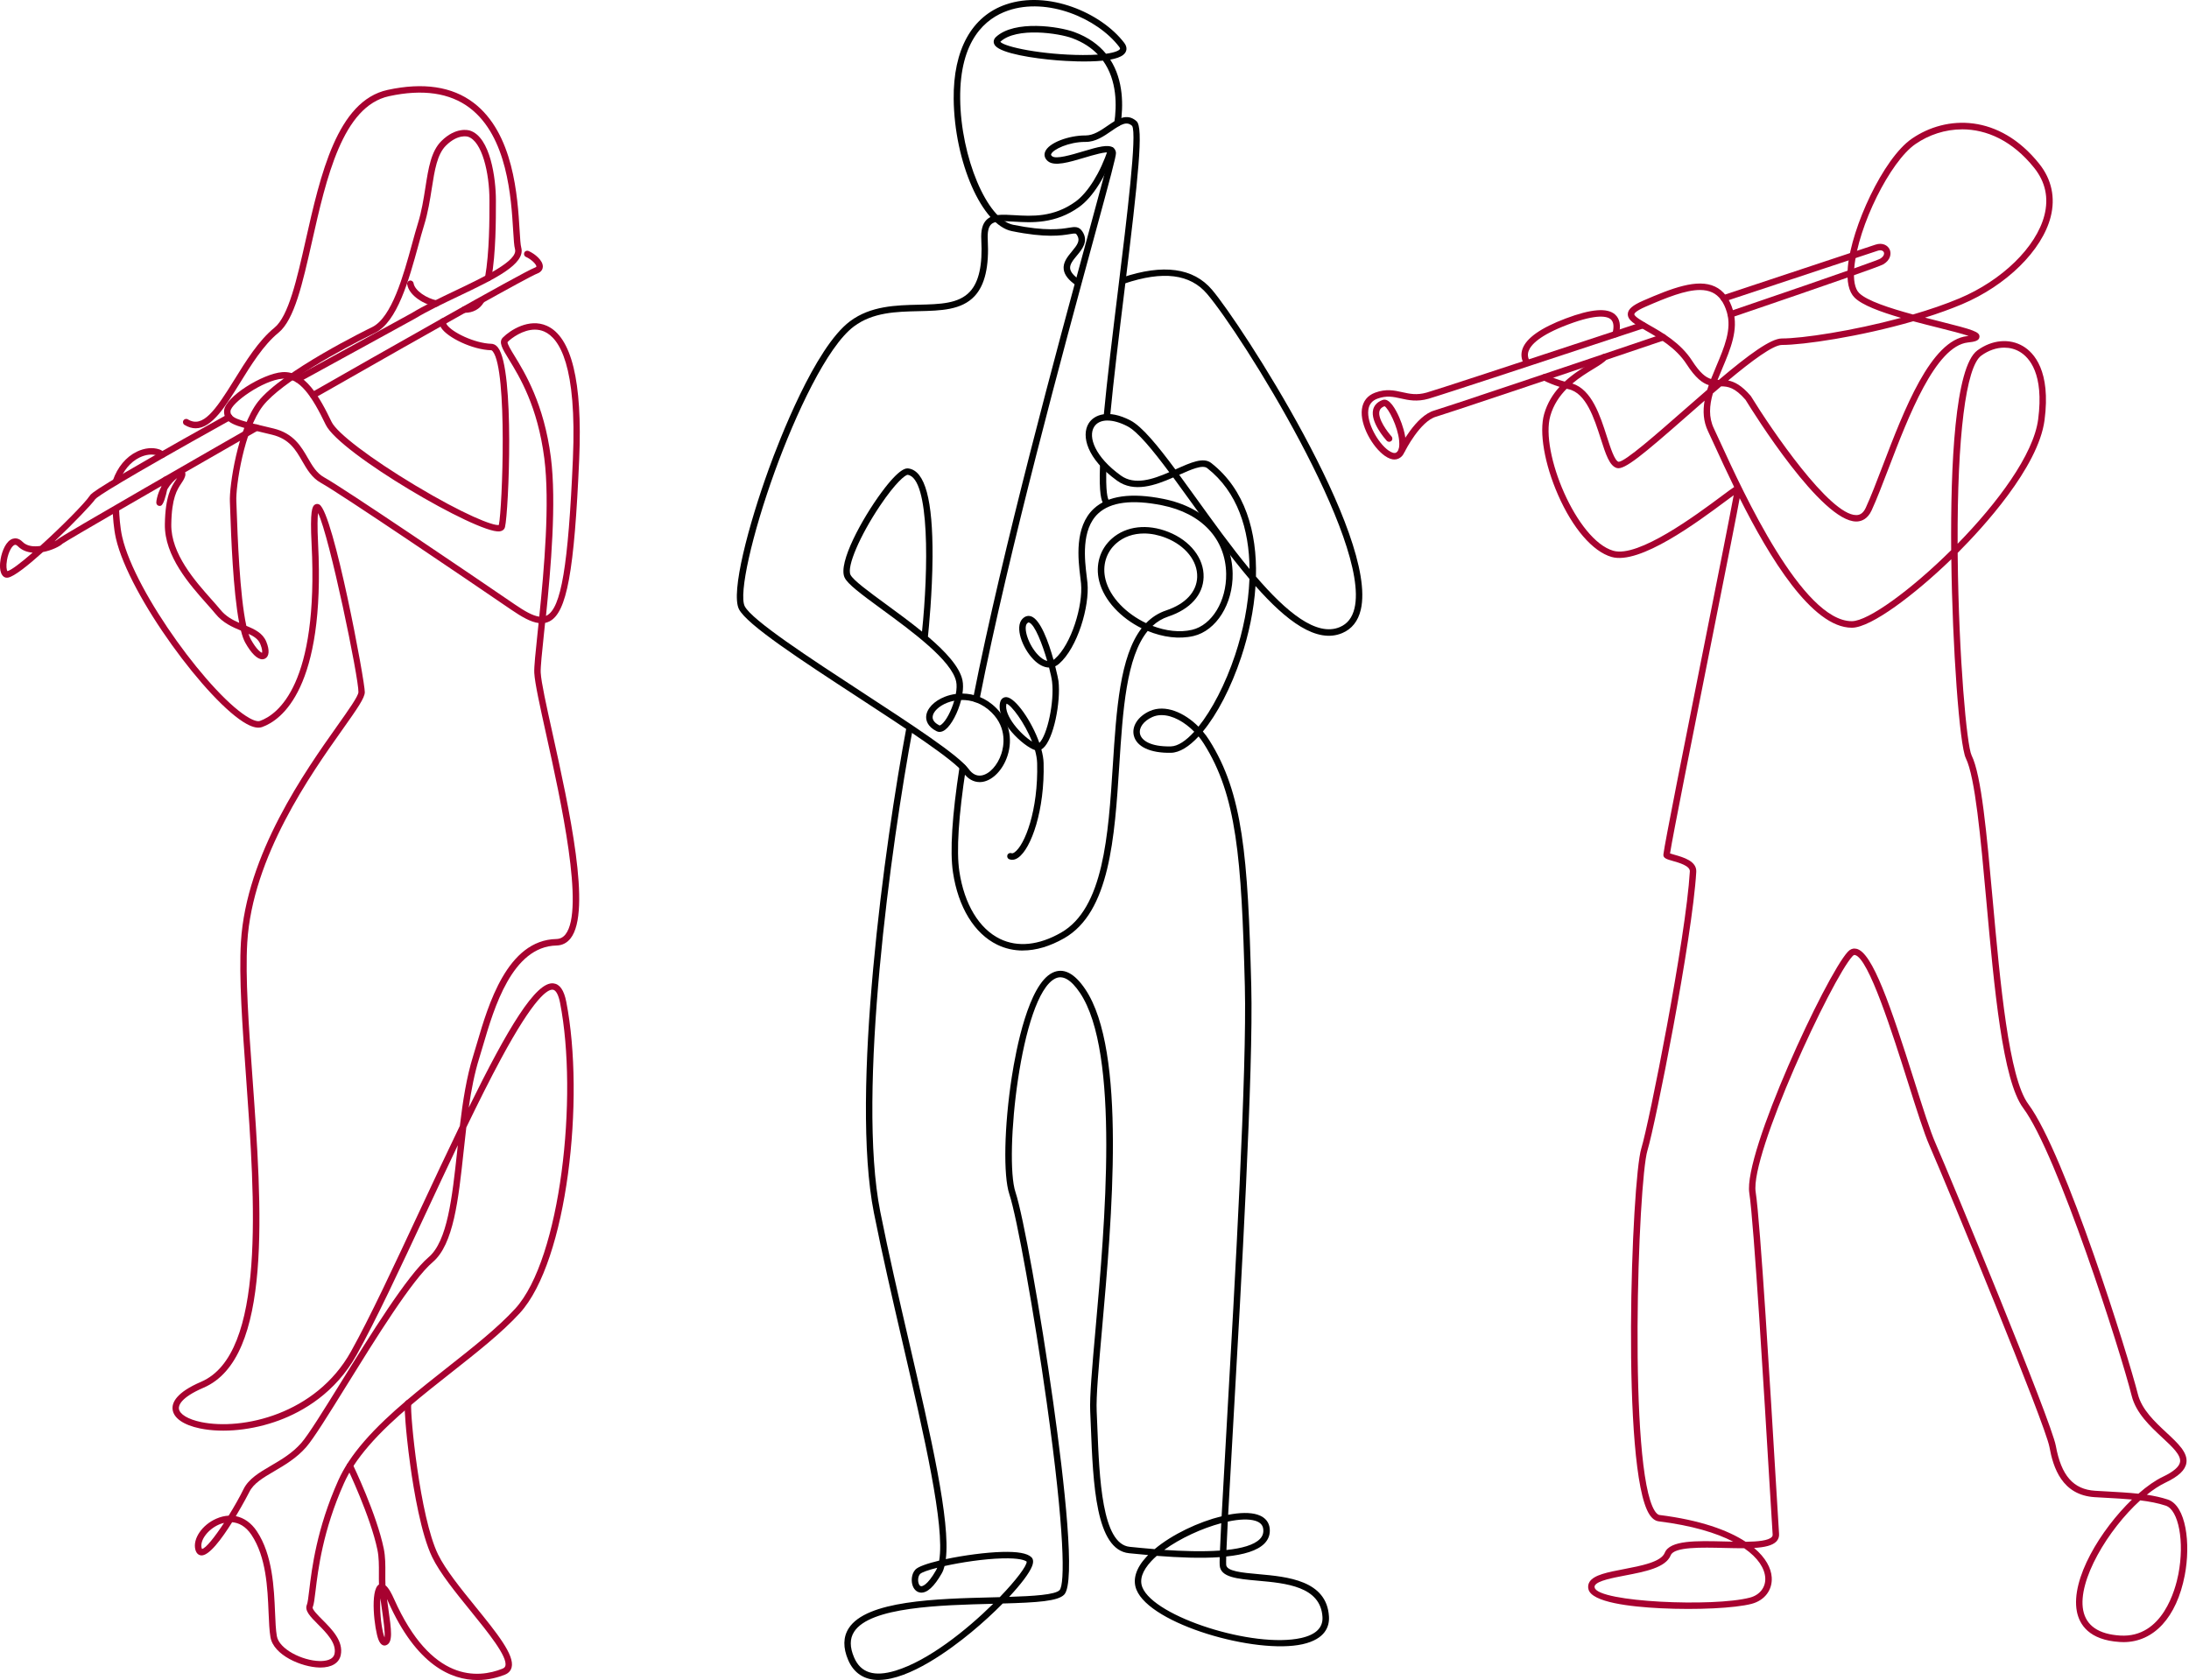 <?xml version="1.0" encoding="UTF-8"?> <svg xmlns="http://www.w3.org/2000/svg" width="1016" height="780" viewBox="0 0 1016 780" fill="none"><g clip-path="url(#clip0_623_239)"><path d="M454.68 363.06C451.84 363.06 449.23 361.59 447.22 358.81C442.87 352.81 420.3 338.08 398.47 323.83C371.78 306.4 346.56 289.94 342.96 282.75C339.1 275.02 347.44 243.63 356.82 217.73C361.53 204.73 378.18 161.35 394.53 149.13C404.12 141.96 415.92 141.69 426.34 141.45C436.33 141.22 444.96 141.02 450.19 135.37C454.36 130.86 456.09 123.01 455.46 111.37C455.22 106.9 455.99 103.94 457.88 102.06C460.68 99.28 465.18 99.55 470.87 99.89C478.91 100.37 488.93 100.98 499.16 93.62C504.91 89.48 510.85 79.92 514.29 69.26C514.54 68.47 515.39 68.04 516.18 68.29C516.97 68.54 517.4 69.39 517.15 70.18C513.47 81.59 507.25 91.5 500.91 96.06C489.81 104.04 478.76 103.37 470.69 102.89C465.74 102.59 461.84 102.36 459.99 104.19C458.77 105.4 458.27 107.7 458.46 111.21C459.13 123.7 457.15 132.27 452.4 137.41C446.31 143.99 436.65 144.21 426.42 144.45C415.97 144.69 405.16 144.94 396.34 151.53C383.88 160.84 369.22 192.36 359.65 218.75C348.97 248.22 342.82 275.74 345.65 281.4C348.88 287.87 376.1 305.63 400.11 321.31C423.18 336.37 444.98 350.6 449.65 357.04C451.32 359.34 453.3 360.33 455.54 359.98C459.24 359.4 463.04 355.25 464.78 349.89C465.86 346.58 467.58 338.08 460.3 330.81C455.86 326.38 450.69 324.81 446.11 324.95C444.66 330.68 441.64 336.5 438.76 338.72C436.88 340.17 435.42 339.79 434.71 339.44C430.33 337.25 429.8 334.26 429.87 332.67C430.04 329.04 433.48 325.4 438.62 323.41C440.14 322.82 441.83 322.38 443.64 322.14C444.03 319.99 444.13 317.98 443.79 316.4C441.73 306.58 423.07 292.92 409.44 282.94C399.29 275.51 393.48 271.16 392.02 268.13C388.77 261.38 400.28 240.57 409.09 228.63C417.75 216.88 420.74 217.33 421.73 217.48C429.34 218.62 432.97 232 432.83 258.41C432.74 275.21 431.06 291.97 430.69 295.52C438.84 302.46 445.41 309.54 446.72 315.79C447.09 317.57 447.05 319.71 446.72 321.96C451.86 322 457.52 323.82 462.41 328.71C468.27 334.57 470.22 342.85 467.62 350.84C465.51 357.33 460.84 362.2 455.99 362.97C455.54 363.04 455.1 363.08 454.67 363.08L454.68 363.06ZM442.89 325.29C441.76 325.51 440.69 325.82 439.71 326.2C435.79 327.72 432.98 330.43 432.87 332.81C432.78 334.72 434.55 336.01 436.05 336.76C436.12 336.8 436.42 336.74 436.93 336.35C439.1 334.67 441.52 330.01 442.9 325.29H442.89ZM421.27 220.43C420.2 220.43 415.7 223.93 408.34 234.92C399.05 248.79 392.95 263.1 394.74 266.81C395.95 269.32 403.37 274.75 411.23 280.5C416.64 284.46 422.53 288.77 427.94 293.19C430.9 264.77 431.62 221.96 421.31 220.42C421.31 220.42 421.29 220.42 421.28 220.42L421.27 220.43Z" fill="#020202"></path><path d="M500.3 132.71C500.01 132.71 499.71 132.62 499.45 132.45C495.94 130.04 494.07 127.64 493.72 125.13C493.26 121.84 495.51 119.13 497.49 116.74C500.02 113.69 501.49 111.7 499.94 109.23C499.33 108.26 499.31 108.23 496.61 108.67C492.71 109.32 485.46 110.52 469.59 107.28C455.79 104.47 442.95 75.22 442.64 45.93C442.4 23.12 451 7.55 466.84 2.09C486.4 -4.65 511.04 5.84 521.79 19.88C523.33 21.89 523.17 23.97 521.37 25.44C520.08 26.49 517.92 27.2 515.31 27.68C521.59 37.43 521.34 49.44 520.15 57.4C520.03 58.22 519.26 58.79 518.45 58.66C517.63 58.54 517.07 57.78 517.19 56.96C518.34 49.22 518.57 37.36 511.93 28.15C504.25 28.94 494.62 28.32 490.8 28.02C479.41 27.12 465.03 24.81 461.98 21.28C460.85 19.97 460.98 18.34 462.3 17.13C470.98 9.17 491.55 12.26 498.67 14.89C505.26 17.33 509.99 20.86 513.34 24.95C517.7 24.35 519.49 23.4 519.82 22.73C519.96 22.46 519.63 21.96 519.42 21.69C509.31 8.49 486.17 -1.4 467.83 4.92C457.56 8.46 445.37 18.44 445.66 45.89C445.94 72.92 458.1 101.87 470.21 104.34C485.53 107.46 492.43 106.32 496.14 105.71C498.84 105.26 500.8 104.94 502.49 107.63C505.28 112.06 502.25 115.71 499.81 118.65C498.07 120.75 496.43 122.73 496.7 124.71C496.92 126.32 498.42 128.09 501.16 129.97C501.84 130.44 502.02 131.37 501.55 132.06C501.26 132.48 500.79 132.71 500.31 132.71H500.3ZM464.27 19.39C466.1 21.77 483.78 25.46 502.57 25.54C505.28 25.54 507.61 25.48 509.59 25.34C506.66 22.26 502.76 19.61 497.63 17.71C491.44 15.42 471.83 12.46 464.33 19.35C464.31 19.37 464.3 19.38 464.28 19.39H464.27Z" fill="#020202"></path><path d="M407.79 779.87C401.15 779.87 396.27 776.68 393.68 770.62C391.23 764.9 391.31 759.94 393.92 755.87C402.2 742.97 434.59 742.16 460.63 741.51C461.76 741.48 462.9 741.45 464.03 741.42C471.69 733.48 476.64 726.84 476.52 724.94C475.77 724.33 473.25 723.2 465.08 723.43C456.55 723.67 446.19 725.25 438.41 726.97C438.07 728.3 437.64 729.44 437.1 730.39C433.59 736.53 430.31 739.54 427.35 739.31C425.72 739.19 424.39 738.1 423.68 736.31C422.82 734.12 422.95 730.68 424.87 728.62C426.14 727.26 430.38 725.79 435.91 724.46C438.63 708.43 429.02 666.88 418.9 623.15C414.25 603.06 409.44 582.28 405.62 563.04C394.6 507.55 410.68 391.33 420.72 337.63C420.87 336.82 421.66 336.28 422.47 336.43C423.28 336.58 423.82 337.37 423.67 338.18C413.66 391.68 397.63 507.42 408.56 562.46C412.37 581.66 417.18 602.41 421.82 622.48C432.11 666.94 441.18 706.16 438.99 723.77C447.29 722.01 457.51 720.64 464.99 720.43C472.29 720.22 476.77 721.02 478.7 722.87C479.65 723.77 479.75 725.18 479.02 727.06C477.74 730.31 473.8 735.48 468.38 741.29C479.68 740.94 489.76 740.3 491.78 738.17C494.3 735.52 494.26 711.12 485.83 651.12C479.95 609.26 472.01 564.95 468.48 554.37C465.6 545.73 466.07 522.83 469.61 499.93C471.57 487.21 477.34 457.05 488.47 451.57C493.51 449.09 498.64 451.66 503.72 459.21C522.99 487.83 516.06 565.73 511.47 617.27C509.93 634.62 508.71 648.32 509.01 655.03C509.11 657.28 509.2 659.61 509.3 661.98C510.26 686.39 511.46 716.77 524.35 718.06L525.38 718.16C527.96 718.42 531.63 718.79 535.9 719.13C544.04 712.3 556.3 706.5 567 703.87C567.59 692.69 568.42 678.05 569.39 661.21C573.13 595.7 578.79 496.71 577.78 457.75C576.23 397.98 573.96 369.28 558.72 345.18C558 344.04 557.19 342.93 556.31 341.86C551.88 346.63 547.46 349.37 543.51 349.46C533.89 349.65 527.44 346.64 526.23 341.36C525.25 337.07 528.21 332.55 533.58 330.11C540.82 326.84 549.7 330.77 556.26 337.33C562.48 329.6 568.76 317.61 573.29 303.97C576.94 292.98 579.47 280.76 579.92 268.76C570.79 258 561.61 245.25 552.87 233.11C550.04 229.18 547.25 225.31 544.55 221.64C536.16 225.31 526.35 228.81 518.49 223.14C504.42 213 501.78 202.25 505.28 196.56C507.75 192.55 514.32 189.79 524.71 195.19C530 197.94 537.18 206.66 545.53 217.92C545.67 217.86 545.82 217.79 545.96 217.73C552.72 214.71 558.55 212.1 562.17 214.93C578.02 227.32 583.46 247.15 582.94 267.64C597.06 284.1 611.04 295.68 621.84 291.11C625.4 289.6 627.64 286.74 628.68 282.36C636.12 250.94 576.37 155.36 560.24 136.42C552.36 127.16 539.8 125.6 521.85 131.65C521.06 131.91 520.21 131.49 519.95 130.71C519.69 129.93 520.11 129.07 520.89 128.81C539.87 122.42 553.88 124.32 562.52 134.48C575.8 150.07 639.74 248.66 631.59 283.06C630.33 288.36 627.44 292 623 293.88C611.11 298.91 597.05 288.27 582.73 272.04C581.99 283.32 579.54 294.65 576.13 304.93C571.34 319.35 564.89 331.6 558.3 339.57C559.38 340.84 560.37 342.19 561.24 343.57C576.88 368.3 579.2 397.32 580.76 457.66C581.78 496.75 576.11 595.82 572.37 661.37C571.45 677.45 570.62 691.95 570.03 703.19C575.4 702.15 580.2 702.02 583.63 703.11C587.79 704.43 589 707.18 589.28 709.25C589.66 712.03 588.87 714.46 586.94 716.46C583.63 719.89 577.2 721.73 569.14 722.55C569.09 724.47 569.08 725.78 569.12 726.41C569.33 729.42 576.49 730.06 584.06 730.74C597.46 731.94 615.8 733.59 616.82 750.38C617.1 754.94 615.2 760.88 604.61 763.26C582.89 768.13 533.91 754.05 527.46 737.93C525.59 733.26 527.22 727.96 532.17 722.63C532.41 722.38 532.65 722.12 532.9 721.87C530.26 721.64 527.64 721.39 525.08 721.13L524.05 721.03C508.56 719.48 507.36 688.99 506.3 662.08C506.21 659.71 506.11 657.39 506.01 655.14C505.7 648.22 506.93 634.43 508.48 616.98C512.76 568.96 519.91 488.6 501.23 460.86C497.12 454.75 493.27 452.52 489.79 454.24C473.78 462.12 465.96 537.32 471.32 553.4C474.9 564.13 482.9 608.68 488.8 650.69C494.1 688.43 499.29 734.6 493.95 740.23C491.04 743.29 481.62 743.92 465.41 744.37C461.09 748.75 456.08 753.36 450.85 757.68C440.94 765.87 422.21 779.63 408.12 779.85C408.01 779.85 407.9 779.85 407.79 779.85V779.87ZM460.97 744.51C460.88 744.51 460.78 744.51 460.69 744.51C436.7 745.11 403.85 745.93 396.43 757.49C394.36 760.71 394.36 764.62 396.43 769.44C399.48 776.56 405.77 778.55 415.66 775.54C430.87 770.9 448.59 756.75 460.97 744.51ZM536.91 722.24C535.98 723.06 535.12 723.88 534.35 724.71C530.18 729.2 528.8 733.28 530.22 736.86C535.71 750.6 581.87 765.32 603.93 760.38C610.78 758.84 614.11 755.56 613.81 750.61C612.95 736.4 596.77 734.94 583.77 733.78C574.12 732.91 566.51 732.23 566.11 726.67C566.06 726.01 566.07 724.72 566.11 722.85C557.37 723.46 547.08 723.04 536.9 722.25L536.91 722.24ZM435.01 727.78C430.76 728.85 427.76 729.91 427.04 730.68C426.13 731.65 425.86 733.73 426.45 735.23C426.64 735.71 426.98 736.3 427.54 736.34C427.96 736.38 430.33 736.17 434.47 728.92C434.67 728.58 434.85 728.2 435.01 727.79V727.78ZM540.37 719.49C548.49 720.04 557.98 720.38 566.23 719.79C566.35 716.52 566.55 712.24 566.82 707.08C557.89 709.46 547.76 714.11 540.37 719.48V719.49ZM569.86 706.35C569.59 711.67 569.37 716.14 569.24 719.53C576.25 718.79 582.03 717.25 584.78 714.41C586.06 713.09 586.56 711.54 586.3 709.69C586.06 707.9 584.88 706.69 582.72 706C579.6 705.01 575.03 705.24 569.86 706.35ZM539.15 331.96C537.64 331.96 536.17 332.25 534.8 332.87C530.76 334.7 528.49 337.85 529.14 340.72C529.81 343.65 533.9 346.7 543.43 346.49C546.65 346.42 550.42 343.93 554.29 339.67C549.87 335.19 544.25 331.97 539.16 331.97L539.15 331.96ZM547.33 220.42C549.88 223.9 552.54 227.59 555.28 231.39C563.04 242.17 571.49 253.9 579.96 264.15C579.81 245.76 574.41 228.35 560.3 217.31C558.13 215.61 552.9 217.92 547.33 220.41V220.42ZM514.01 195.21C511.21 195.21 509.02 196.2 507.81 198.17C504.92 202.86 508.25 212.12 520.22 220.74C526.62 225.35 534.93 222.56 542.69 219.2C534.89 208.72 527.98 200.32 523.3 197.89C519.87 196.1 516.66 195.22 514.01 195.22V195.21Z" fill="#020202"></path><path d="M474.74 441.25C470.56 441.25 466.56 440.35 462.84 438.54C452.22 433.38 444.74 421.14 442.31 404.95C440.85 395.2 441.88 378.72 445.37 355.98C445.5 355.16 446.26 354.61 447.08 354.73C447.9 354.86 448.46 355.62 448.33 356.44C444.88 378.88 443.85 395.06 445.27 404.51C447.55 419.71 454.43 431.13 464.14 435.85C472.35 439.83 482.13 438.84 492.43 432.97C512.22 421.7 514.4 387.89 516.51 355.2C518.17 329.41 519.77 304.73 529.86 291.65C520.35 286.93 512.46 278.85 510.18 269.76C508.3 262.26 510.53 254.85 516.13 249.96C522.74 244.18 532.52 243.05 542.31 246.94C552.48 250.98 558.89 259.22 558.64 267.93C558.41 276.15 552.43 282.81 542.23 286.21C539.44 287.14 537.03 288.61 534.93 290.55C541.03 292.88 547.53 293.72 553.27 292.37C562.51 290.2 569.32 279 569.11 266.33C568.84 250.12 557.7 238.24 539.32 234.56C525.41 231.77 515.45 233.05 509.73 238.36C501.7 245.81 503.45 260.02 504.39 267.65C504.53 268.75 504.65 269.74 504.73 270.58C505.77 281.49 500.12 300.68 491.55 308.14C490.98 308.63 490.39 309.02 489.77 309.31C490.67 312.84 491.21 315.52 491.28 316.13C492.44 325.74 489.03 343.28 484.09 347.37C483.83 347.58 483.58 347.75 483.34 347.89C483.95 350.13 484.33 352.29 484.38 354.23C484.95 375.93 478.68 393.93 472.54 398.17C470.75 399.41 469.3 399.23 468.41 398.86C467.64 398.55 467.28 397.67 467.59 396.9C467.9 396.13 468.78 395.77 469.55 396.08C469.95 396.24 470.53 395.91 470.84 395.69C475.63 392.39 481.96 376.16 481.38 354.3C481.33 352.38 480.96 350.31 480.37 348.21C474.93 346.43 462.27 334.77 464.16 326.18C464.61 324.13 466.04 323.53 467.23 323.63C471.37 324.03 478.84 334.73 482.4 344.85C486.13 341.28 489.42 325.68 488.31 316.47C488.14 315.02 487.63 312.65 486.91 309.89C484.57 309.85 482.06 308.59 479.69 306.15C474.45 300.76 470.95 291.17 474.48 287.35C476.06 285.64 477.7 285.83 478.53 286.1C482.89 287.51 486.69 298.07 488.98 306.3C489.18 306.17 489.39 306.02 489.59 305.85C497.3 299.14 502.72 280.99 501.75 270.83C501.67 270.01 501.55 269.05 501.42 267.98C500.41 259.81 498.54 244.61 507.7 236.12C514.17 230.12 525.01 228.59 539.92 231.58C559.79 235.56 571.83 248.52 572.12 266.24C572.35 280.29 564.55 292.76 553.96 295.25C547.21 296.83 539.65 295.77 532.69 292.9C522.75 305.04 521.16 329.63 519.5 355.36C517.34 388.85 515.1 423.48 493.91 435.55C487.28 439.33 480.8 441.23 474.73 441.23L474.74 441.25ZM467.15 326.67C467.15 326.67 467.12 326.78 467.1 326.85C465.94 332.13 473.69 340.94 479.03 344.26C475.59 335.52 469.36 327.22 467.15 326.67ZM477.43 288.95C477.27 288.95 477.04 289.03 476.69 289.41C474.86 291.4 477.22 299.32 481.85 304.09C483.02 305.29 484.5 306.47 486.06 306.82C483.79 299.02 480.29 289.85 477.62 288.99C477.57 288.97 477.51 288.95 477.43 288.95ZM530.99 247.65C526.06 247.65 521.57 249.19 518.12 252.21C513.38 256.35 511.51 262.64 513.11 269.03C515.2 277.4 522.87 284.95 531.94 289.26C534.54 286.59 537.62 284.58 541.3 283.35C550.23 280.37 555.46 274.72 555.66 267.84C555.87 260.4 550.2 253.29 541.22 249.72C537.74 248.34 534.27 247.65 530.99 247.65Z" fill="#020202"></path><path d="M453.12 326.03C453.02 326.03 452.93 326.03 452.83 326C452.02 325.84 451.49 325.05 451.65 324.24C465.34 254.66 490.94 160.68 504.69 110.19C510.38 89.31 514.87 72.82 514.93 71.13C514.93 71.04 514.9 71 514.9 71C513.97 70.01 507.08 72.08 503.38 73.18C496.21 75.32 489.44 77.35 486.4 74.85C484.97 73.68 484.47 72.11 485.04 70.55C486.62 66.2 496.25 62.88 503.59 62.88C503.68 62.88 503.76 62.88 503.85 62.88C507.54 62.88 510.89 60.57 514.14 58.33C518.32 55.45 523.06 52.18 527.54 56.3C530.79 59.29 528.46 81.32 521.93 134.68C519.43 155.07 516.86 176.16 515.21 193.64C515.13 194.47 514.4 195.09 513.58 194.99C512.76 194.91 512.15 194.18 512.23 193.36C513.88 175.83 516.46 154.73 518.96 134.32C523.11 100.41 527.81 61.97 525.46 58.44C522.93 56.12 520.3 57.74 515.86 60.8C512.38 63.2 508.48 65.94 503.78 65.88C503.72 65.88 503.66 65.88 503.59 65.88C496.17 65.88 488.68 69.35 487.88 71.57C487.81 71.75 487.72 72.03 488.33 72.53C490.14 74.02 497.31 71.87 502.55 70.31C509.8 68.14 514.35 66.9 516.67 68.55C517.23 68.95 517.91 69.71 517.96 71.05C518.02 72.62 515.48 82.09 507.61 110.98C493.87 161.44 468.28 255.35 454.62 324.83C454.48 325.54 453.85 326.04 453.15 326.04L453.12 326.03Z" fill="#020202"></path><path d="M513.44 234.58C512.98 234.58 512.52 234.37 512.23 233.97C511.19 232.55 510.06 229.26 510.55 216.22C510.58 215.39 511.27 214.73 512.11 214.78C512.94 214.81 513.58 215.51 513.55 216.34C513.08 228.67 514.16 231.54 514.65 232.21C515.14 232.88 515 233.82 514.33 234.31C514.06 234.51 513.75 234.6 513.44 234.6V234.58Z" fill="#020202"></path></g><g clip-path="url(#clip1_623_239)"><path d="M215.78 145.2C215.68 145.2 215.57 145.2 215.47 145.2C214.64 145.18 213.99 144.49 214.01 143.66C214.03 142.83 214.73 142.2 215.55 142.2C216.86 142.24 220.07 141.99 221.87 138.98C222.29 138.27 223.22 138.04 223.93 138.46C224.64 138.89 224.87 139.81 224.45 140.52C222.66 143.5 219.52 145.2 215.79 145.2H215.78Z" fill="#A70230"></path><path d="M202.35 142.42C202.25 142.42 202.15 142.42 202.04 142.39C197.18 141.38 189.92 137.48 188.99 131.97C188.85 131.15 189.4 130.38 190.22 130.24C191.03 130.1 191.81 130.65 191.95 131.47C192.54 134.99 198.07 138.5 202.66 139.45C203.47 139.62 203.99 140.41 203.82 141.22C203.67 141.93 203.05 142.42 202.35 142.42Z" fill="#A70230"></path><path d="M148.72 774.09C148.59 774.09 148.46 774.09 148.33 774.09C139.99 773.93 126.95 768.36 125.53 760C125.01 756.96 124.85 753.08 124.66 748.59C124.18 737.09 123.57 722.79 116.71 712.5C113.91 708.3 110.63 706.88 107.74 706.64C102.89 714.4 96.96 722.41 93.32 722.04C92.56 721.96 91.19 721.49 90.65 719.26C89.44 714.28 93.81 707.88 100.38 705C102.32 704.15 104.25 703.68 106.12 703.59C108.77 699.33 111.27 694.9 112.99 691.37C115.36 686.49 120.42 683.53 125.78 680.39C130.65 677.54 135.69 674.58 139.84 669.85C143.15 666.07 150.13 654.8 158.22 641.76C171.96 619.59 189.06 592.01 198.94 583.61C207.68 576.18 209.87 555.9 212.19 534.43C212.29 533.49 212.39 532.55 212.49 531.61C207.53 542.03 202.49 552.82 197.53 563.46C185.61 589 174.36 613.13 165.55 628.91C155.64 646.67 140.54 655.26 129.62 659.33C117.33 663.91 103.57 665.32 92.82 663.1C85.15 661.51 80.51 658.27 80.1 654.19C79.79 651.1 81.83 646.39 93.34 641.45C123.5 628.51 118.35 557.36 114.22 500.19C112.49 476.23 110.85 453.61 111.82 437.33C114.26 396.62 141.77 357.81 156.54 336.95C161.78 329.56 166.3 323.18 166.36 321.3C166.56 315.01 152.98 249.06 147.62 238.16C147.38 240.03 147.22 244 147.64 252.42C151.05 319.56 130.64 334.28 121.7 337.49C119.83 338.16 117.48 337.7 114.49 336.07C96.7 326.35 59.93 276.67 53.81 249.95C52.74 245.28 52.4 239.75 52.3 236.87C52.27 236.04 52.92 235.35 53.74 235.32C54.57 235.26 55.26 235.94 55.29 236.76C55.37 238.99 55.67 244.68 56.73 249.27C62.72 275.41 98.59 323.95 115.92 333.43C118.75 334.97 120.11 334.87 120.67 334.66C128.98 331.67 147.94 317.7 144.62 252.57C143.83 236.99 144.91 235 146.18 234.22C146.81 233.84 147.58 233.84 148.24 234.22C154.8 238.04 169.47 316.68 169.32 321.38C169.24 324.04 165.9 328.87 158.95 338.67C144.35 359.28 117.16 397.63 114.77 437.49C113.81 453.57 115.44 476.1 117.16 499.96C121.58 561.11 126.6 630.41 94.47 644.2C83.73 648.81 82.9 652.51 83.03 653.88C83.29 656.48 87.26 658.88 93.37 660.15C112.45 664.1 146.62 656.56 162.87 627.44C171.63 611.75 182.86 587.67 194.75 562.18C201.45 547.81 207.68 534.56 213.44 522.63C214.8 511.24 216.53 500 219.61 490.2C220.16 488.45 220.74 486.47 221.37 484.33C226.63 466.4 235.44 436.39 258.23 435.9C259.97 435.86 261.35 435.15 262.47 433.74C271.48 422.27 260.24 371.4 253.52 341.01C250.58 327.69 248.25 317.18 247.98 312.38C247.83 309.77 248.55 302.95 249.54 293.51C249.68 292.14 249.83 290.71 249.99 289.23C246.38 288.77 242.24 286.43 237.26 283.02C216.89 269.08 158.12 229.24 148.97 224.16C144.75 221.82 142.49 217.9 140.3 214.11C137.24 208.8 134.34 203.79 126.33 201.82C124.34 201.33 122.5 200.9 120.81 200.49C109.43 197.79 103.71 196.44 104 190.72C104.32 184.29 121.96 173.43 130.98 172.76C141.54 171.96 148.34 184.26 153.9 195.84C156.39 201.02 171.99 212.87 192.72 225.32C215.39 238.93 229.01 244.23 231.54 243.7C233.18 235.63 235.6 172.09 228.78 163.2C228.61 162.97 228.27 162.6 227.98 162.59C219.18 162.36 207.73 156.65 204.87 152.31C203.81 150.7 203.95 149.44 204.25 148.67C204.56 147.9 205.43 147.52 206.2 147.83C206.97 148.14 207.35 149.01 207.04 149.78C207 149.87 207.06 150.18 207.37 150.66C209.78 154.31 220.44 159.39 228.06 159.59C228.86 159.61 230.06 159.94 231.16 161.38C238.96 171.56 236.1 237.59 234.39 244.68C234.26 245.21 233.75 246.47 231.8 246.68C221.55 247.75 157.53 210.38 151.18 197.16C144.82 183.9 138.98 175.18 131.19 175.78C122.09 176.46 107.17 187.13 106.98 190.9C106.83 193.97 110.59 195.02 121.49 197.6C123.19 198 125.04 198.44 127.04 198.93C136.29 201.2 139.8 207.28 142.89 212.64C144.97 216.23 146.93 219.63 150.42 221.57C159.66 226.7 218.54 266.62 238.94 280.58C243.46 283.67 247.25 285.86 250.29 286.26C252.53 264.48 255.29 233.39 252.63 212.73C249.53 188.61 241.17 174.95 236.17 166.79C233.12 161.81 231.28 158.81 233.41 156.68C236.87 153.22 245.57 147.62 253.73 151.21C265.3 156.3 270.38 177.13 268.83 213.12C266.57 265.41 263.08 284.43 254.98 288.48C254.34 288.8 253.68 289.03 253 289.17C252.83 290.79 252.67 292.35 252.51 293.85C251.57 302.8 250.83 309.87 250.96 312.23C251.22 316.79 253.52 327.2 256.44 340.38C264.15 375.26 274.71 423.03 264.82 435.61C263.14 437.75 260.94 438.86 258.29 438.92C237.69 439.36 229.27 468.05 224.24 485.19C223.61 487.35 223.02 489.35 222.46 491.12C220.25 498.16 218.74 506.02 217.56 514.16C235.62 477.41 248.73 455.46 256.91 456.5C259.84 456.86 261.77 459.66 262.83 465.05C271.58 509.92 263.35 585.42 241.27 609.56C232.95 618.65 221.53 627.65 209.43 637.19C203.1 642.18 196.56 647.33 190.4 652.57C186.78 655.65 183.63 658.47 180.75 661.2C177.07 664.69 173.93 667.96 171.15 671.18C165.94 677.22 162.18 682.89 159.67 688.51C149.82 710.54 147.63 728.75 146.45 738.53C146 742.28 145.7 744.76 145.14 746.11C144.76 747.03 147.67 749.95 149.6 751.88C154.02 756.32 159.52 761.84 158.15 768.33C157.38 772.01 153.93 774.1 148.67 774.1L148.72 774.09ZM109.46 703.82C113.23 704.57 116.62 706.95 119.21 710.82C126.54 721.81 127.18 737.21 127.66 748.45C127.84 752.84 128 756.63 128.49 759.48C129.53 765.54 140.3 770.92 148.39 771.08C150.68 771.11 154.63 770.74 155.27 767.7C156.3 762.79 151.44 757.91 147.53 753.98C144.04 750.48 141.29 747.71 142.43 744.95C142.83 743.98 143.14 741.4 143.53 738.15C144.73 728.21 146.96 709.71 156.99 687.27C159.63 681.37 163.53 675.46 168.94 669.2C171.79 665.9 175 662.56 178.75 659C181.66 656.23 184.86 653.37 188.52 650.26C194.72 644.98 201.29 639.81 207.64 634.8C219.64 625.34 230.97 616.41 239.13 607.5C260.29 584.37 268.41 508.88 259.96 465.59C259.22 461.8 258.03 459.61 256.62 459.44C254.25 459.13 247.96 462.92 232.56 491.47C227.46 500.92 222.02 511.81 216.43 523.37C215.98 527.16 215.57 530.96 215.16 534.73C212.78 556.81 210.53 577.67 200.87 585.88C191.35 593.97 174.39 621.33 160.76 643.32C152.61 656.47 145.56 667.83 142.09 671.8C137.62 676.91 132.13 680.12 127.29 682.96C122.12 685.99 117.65 688.61 115.69 692.67C115.63 692.79 113.01 697.9 109.46 703.82ZM103.98 706.94C103.02 707.17 102.2 707.47 101.59 707.74C96.47 709.99 92.72 715.03 93.57 718.54C93.63 718.81 93.7 718.96 93.75 719.04C95.5 718.83 99.73 713.43 103.99 706.94H103.98ZM248.24 153.02C242.71 153.02 237.48 156.87 235.6 158.76C235.29 159.46 237.24 162.64 238.8 165.18C243.59 173 252.5 187.55 255.68 212.31C258.35 233.09 255.65 264.02 253.41 285.9C253.51 285.86 253.61 285.81 253.71 285.76C260.46 282.39 263.76 262.65 265.91 212.95C267.77 169.81 259.7 157.03 252.6 153.91C251.17 153.28 249.7 153.02 248.25 153.02H248.24Z" fill="#A70230"></path><path d="M53.8 225.04C53.64 225.04 53.47 225.01 53.31 224.96C52.53 224.69 52.11 223.84 52.38 223.05C54.52 216.86 58.48 212.11 63.51 209.67C67.08 207.94 70.9 207.56 73.99 208.63C74.87 208.94 75.65 209.44 76.3 210.12C76.87 210.72 76.85 211.67 76.25 212.24C75.65 212.81 74.7 212.79 74.13 212.19C73.81 211.85 73.44 211.61 73 211.46C70.66 210.64 67.68 210.98 64.81 212.36C60.5 214.45 57.09 218.59 55.21 224.03C55 224.65 54.41 225.04 53.79 225.04H53.8Z" fill="#A70230"></path><path d="M121.75 306.06C119.43 306.06 116.61 303.32 113.8 298.28C113.07 296.96 112.41 295.07 111.83 292.74C107.86 291.1 103.44 289.16 99.99 284.93C98.87 283.55 97.43 281.94 95.91 280.23C88.1 271.45 76.29 258.17 76.52 243.38C76.72 230.16 79.55 225.92 81.61 222.83C81.82 222.51 82.02 222.21 82.2 221.93C80.83 222.95 79.02 224.77 77.61 227.22C76.93 230.42 75.87 234.31 74.65 234.77C74.13 234.96 73.52 234.86 73.1 234.5C72.32 233.82 72.49 232.9 72.87 231.18C73.29 229.32 73.98 227.61 74.81 226.08C75.05 224.96 75.26 223.75 75.42 222.51C75.53 221.69 76.29 221.12 77.1 221.22C77.46 221.27 77.77 221.44 78 221.68C79.86 219.71 81.78 218.46 83.06 218.12C84.42 217.75 85.18 218.3 85.52 218.66C85.94 219.11 86.33 219.94 85.83 221.33C85.41 222.51 84.77 223.47 84.09 224.49C82.23 227.27 79.69 231.08 79.5 243.42C79.29 257.05 90.63 269.8 98.13 278.23C99.67 279.96 101.13 281.6 102.29 283.03C104.77 286.07 107.86 287.76 111.02 289.14C108.15 274.27 107.26 248.56 106.87 237.41C106.8 235.31 106.74 233.75 106.7 232.92C106.33 225.99 110.35 198.49 119.73 186.5C130.85 172.29 170.98 152.69 172.69 151.87C181.89 147.4 187.3 127.66 191.25 113.24C192.2 109.76 193.1 106.48 193.98 103.66C195.72 98.05 196.6 92.43 197.45 87C198.86 78 200.08 70.22 204.87 65.47C211.59 58.81 217.47 60.42 218.12 60.62C227.65 63.64 230.17 83.05 230.17 92.9V93.92C230.17 101.55 230.19 117.43 228.08 129.26C227.93 130.08 227.15 130.62 226.34 130.47C225.52 130.32 224.98 129.55 225.13 128.73C227.19 117.16 227.18 101.46 227.17 93.91V92.89C227.17 80.16 223.68 65.52 217.21 63.47C217.02 63.41 212.54 62.07 206.98 67.59C202.89 71.65 201.74 78.98 200.41 87.46C199.58 92.74 198.65 98.72 196.84 104.54C195.98 107.31 195.09 110.57 194.14 114.02C189.81 129.82 184.43 149.49 174 154.56C158.74 161.97 130.64 177.43 122.09 188.34C113.16 199.75 109.34 226.09 109.7 232.74C109.75 233.59 109.8 235.16 109.87 237.29C110.24 247.85 111.23 276.47 114.34 290.52C118.31 292.17 121.95 293.9 123.59 297.87C125.22 301.84 124.98 304.79 122.95 305.77C122.56 305.96 122.15 306.05 121.73 306.05L121.75 306.06ZM115.35 294.23C115.69 295.26 116.05 296.14 116.43 296.82C119.06 301.54 120.99 302.83 121.62 303.03C121.74 302.61 121.79 301.36 120.84 299.03C119.9 296.74 117.93 295.43 115.35 294.24V294.23Z" fill="#A70230"></path><path d="M221.63 779.9C209.61 779.9 193.36 773.18 180.18 743.54C179.98 743.1 179.8 742.69 179.62 742.32C179.82 743.76 180.02 745.16 180.21 746.54C181.68 756.83 182.49 762.5 179.23 763.73C178.4 764.04 176.84 764.12 175.67 761.18C173.81 756.51 171.6 738.07 175.9 735.55C175.84 733.84 175.85 732.11 175.86 730.42C175.88 726.76 175.9 722.98 175.18 719.47C171.98 703.98 161.14 681.34 161.03 681.11C160.67 680.36 160.99 679.47 161.73 679.11C162.48 678.75 163.37 679.06 163.73 679.81C164.18 680.75 174.84 703.01 178.11 718.86C178.9 722.68 178.88 726.62 178.85 730.43C178.84 732.33 178.83 734.17 178.91 735.94C180.43 737.15 181.76 739.73 182.92 742.33C200.15 781.05 221.82 779.19 233.21 774.63C234.2 774.23 234.45 773.7 234.56 773.29C235.66 769.06 226.52 757.79 218.45 747.84C211.43 739.19 204.18 730.24 200.62 722.91C195.43 712.23 192.02 691.69 190.45 680.4C189.15 671.03 188.49 663.82 188.22 660.36C187.49 651.15 187.89 650.8 188.49 650.27C189.11 649.72 190.06 649.78 190.61 650.41C191.01 650.86 191.08 651.48 190.86 651.99C190.29 656.16 194.81 704.1 203.32 721.6C206.73 728.61 213.87 737.43 220.78 745.95C230.53 757.97 238.94 768.35 237.46 774.05C237.18 775.13 236.41 776.59 234.32 777.42C231.29 778.63 226.86 779.9 221.63 779.9ZM176.55 742.04C176.47 743.06 176.43 744.32 176.45 745.85C176.53 752.14 177.58 757.89 178.47 760.12C178.81 757.88 177.96 751.9 177.25 746.96C177.02 745.36 176.79 743.73 176.56 742.03L176.55 742.04Z" fill="#A70230"></path><path d="M90.81 198.82C89.15 198.82 87.44 198.33 85.64 197.24C84.93 196.81 84.71 195.89 85.14 195.18C85.57 194.47 86.49 194.25 87.2 194.68C94.11 198.88 99.94 190.55 108.73 176.35C114.02 167.8 120.02 158.1 127.35 152.15C133.93 146.81 137.79 129.67 141.88 111.52C148.72 81.19 156.46 46.81 179.93 41.73C196.44 38.15 209.84 40.16 219.77 47.68C238.44 61.84 240.22 91.22 241.18 107C241.4 110.71 241.58 113.65 241.93 114.92C244.02 122.65 229.47 129.59 212.62 137.62C205.57 140.98 198.28 144.46 192.67 147.87C192.15 148.19 188.01 150.45 178.69 155.55C168.77 160.97 154.5 168.78 138.9 177.37C138.18 177.77 137.26 177.5 136.86 176.78C136.46 176.05 136.72 175.14 137.45 174.74C153.05 166.15 167.33 158.34 177.25 152.92C185.02 148.67 190.63 145.6 191.11 145.31C196.85 141.81 204.21 138.31 211.33 134.91C224.99 128.4 240.48 121.01 239.04 115.7C238.61 114.13 238.44 111.21 238.19 107.17C237.26 91.87 235.54 63.38 217.97 50.06C208.77 43.09 196.19 41.26 180.57 44.65C158.97 49.33 151.45 82.71 144.81 112.17C140.42 131.65 136.63 148.47 129.24 154.47C122.29 160.11 116.44 169.57 111.28 177.92C104.67 188.61 98.35 198.82 90.81 198.82Z" fill="#A70230"></path><path d="M3.18 268.17C2.51 268.17 2.04 267.94 1.75 267.72C-0.57 265.94 -0.04 261.33 0.3 259.44C0.96 255.74 2.82 251.08 5.9 250.1C6.99 249.76 8.66 249.72 10.45 251.51C11.89 252.95 13.96 253.67 16.61 253.61C17.3 253.6 18 253.53 18.68 253.43C28.37 244.69 39.31 233.68 41.74 230.03C42.41 229.02 44 226.65 105.66 192.32C106.39 191.92 107.3 192.18 107.7 192.9C108.1 193.62 107.84 194.54 107.12 194.94C54.66 224.14 45.19 230.52 44.22 231.72C42.82 233.82 34.31 242.78 25.32 251.29C26.11 250.89 26.65 250.53 26.85 250.31C27.95 248.98 103.21 205.84 118.28 197.21C119 196.8 119.92 197.05 120.33 197.77C120.74 198.49 120.49 199.4 119.77 199.82C71.91 227.23 31.47 250.66 29.02 252.39C27.88 253.56 24.14 255.48 19.94 256.27C12.96 262.56 6.49 267.68 3.71 268.14C3.52 268.17 3.34 268.18 3.18 268.18V268.17ZM7.06 252.91C6.94 252.91 6.85 252.94 6.8 252.95C5.6 253.33 3.94 256.05 3.25 259.95C2.73 262.86 3.09 264.55 3.42 265.13C5.17 264.75 9.73 261.25 15.14 256.55C12.37 256.33 10.04 255.33 8.33 253.62C7.74 253.03 7.32 252.91 7.06 252.91Z" fill="#A70230"></path><path d="M145.36 184.95C144.84 184.95 144.33 184.68 144.06 184.19C143.65 183.47 143.9 182.56 144.62 182.14C173.95 165.4 242.76 126.24 248.24 124.23C248.57 124.11 248.96 123.91 248.96 123.73C248.99 122.74 246.6 120.35 244.11 119.26C243.35 118.93 243.01 118.04 243.34 117.28C243.67 116.52 244.56 116.18 245.32 116.51C248.13 117.75 252.05 120.84 251.95 123.82C251.92 124.66 251.54 126.21 249.26 127.04C245.6 128.38 207.03 149.95 146.09 184.74C145.86 184.87 145.6 184.94 145.35 184.94L145.36 184.95Z" fill="#A70230"></path></g><g clip-path="url(#clip2_623_239)"><path d="M708.71 169.86C708.96 169.86 709.22 169.8 709.46 169.66C710.18 169.25 710.42 168.33 710.01 167.61C709.1 166.04 708.93 164.52 709.49 162.95C710.51 160.1 714.5 155.66 727.75 150.66C741.57 145.44 746.14 146.91 747.64 148.25C748.96 149.43 749.22 151.61 748.42 154.73C748.21 155.53 748.7 156.35 749.5 156.55C750.3 156.76 751.12 156.27 751.32 155.47C752.42 151.18 751.85 147.99 749.63 146.01C746.02 142.78 738.51 143.39 726.68 147.85C715.18 152.19 708.45 156.93 706.66 161.94C705.8 164.35 706.05 166.76 707.4 169.11C707.68 169.59 708.18 169.86 708.7 169.86H708.71Z" fill="#A70230"></path><path d="M985.55 762.3C999.68 762.3 1010.26 750.83 1014.03 731.26C1016.86 716.54 1014.65 698.91 1006.14 696.1C1003.09 695.1 999.85 694.4 996.42 693.88C999.37 691.5 1002.31 689.57 1005.11 688.24C1011.19 685.35 1014.27 682.44 1014.79 679.08C1015.52 674.33 1010.93 670.06 1005.61 665.11C1000.2 660.08 994.07 654.38 992.27 647.18C988.05 630.3 958.61 535.61 941.44 512.57C932.35 500.38 928.39 456.44 924.88 417.67C922.08 386.7 919.67 359.94 915.09 350.63C912.85 346.08 909.16 305.49 908.65 258.75C908.65 258.04 908.64 257.35 908.63 256.65C908.74 256.54 908.85 256.43 908.96 256.32C920.02 245.23 946.06 217.05 948.95 195.04C951.96 172.12 944 163.7 938.99 160.72C932.68 156.97 924.57 157.71 917.8 162.64C907.28 170.31 905.32 216.54 905.62 255.39C886.86 273.98 867.09 288.33 859.55 288.36H859.48C836.52 288.36 809.02 228.37 798.67 205.78C797.4 203.01 796.33 200.68 795.48 198.9C792.99 193.68 793.39 188.25 795.01 182.63C796.3 181.52 797.58 180.42 798.86 179.34C802.04 179.39 805.2 179.85 810.17 185.59C814.05 191.9 845.38 242.09 861.56 242.09C861.71 242.09 861.86 242.09 862.01 242.08C864.03 241.96 866.83 240.97 868.69 236.93C871.1 231.7 873.77 224.72 876.59 217.34C885.75 193.39 898.3 160.6 913.41 158.98C916.25 158.68 918.62 158.27 918.75 156.4C918.91 154.05 916.1 153.15 900.23 149.16C898.08 148.62 895.81 148.05 893.48 147.45C899.43 145.58 905.22 143.52 910.59 141.26C931.27 132.56 947.83 116.25 951.8 100.67C954.07 91.75 952.24 83.24 946.5 76.05C927.84 52.71 903.34 53.37 887.34 64.39C874.02 73.56 859.33 105.69 857.66 123.9C857.04 130.66 858.09 135.45 860.77 138.14C864.29 141.66 872.82 144.79 882.32 147.55C859.78 153.63 836.48 157.12 827.04 157.12C821.89 157.12 811.7 164.6 797.79 176.34C797.59 176.34 797.4 176.34 797.2 176.34C797.89 174.6 798.63 172.85 799.37 171.08C803.12 162.19 807 153 804.38 144.15C802.72 138.53 799.96 134.89 795.96 133.02C787.82 129.22 776.04 133.74 762.61 139.59C757.77 141.7 755.65 143.52 755.53 145.69C755.37 148.62 758.78 150.56 763.95 153.5C769.84 156.85 777.9 161.44 782.82 169.08C786.93 175.46 790.19 177.87 793.1 178.78C792.85 179.51 792.61 180.24 792.39 180.96C788.8 184.05 785.01 187.37 781.03 190.86C769.09 201.34 754.26 214.37 751.27 214.37C751.25 214.37 751.23 214.37 751.22 214.37C749.4 213.85 747.5 207.93 745.82 202.7C742.69 192.93 738.82 180.87 729.79 178.04C733.14 175.2 736.68 173.03 739.58 171.26C742.41 169.53 744.65 168.16 745.8 166.75C746.32 166.11 746.22 165.16 745.58 164.64C744.94 164.12 743.99 164.22 743.47 164.86C742.65 165.87 740.5 167.18 738.02 168.7C734.55 170.83 730.2 173.49 726.25 177.15C723.19 176.32 720.17 175.17 717.56 173.82C716.82 173.44 715.92 173.73 715.54 174.46C715.16 175.2 715.45 176.1 716.19 176.48C718.52 177.68 721.15 178.74 723.85 179.57C720.78 182.95 718.17 187.06 716.7 192.19C714.3 200.6 716.83 215.35 723.16 229.77C729.95 245.25 739.22 256.01 747.97 258.54C761.04 262.33 787.92 242.33 800.84 232.72C802.23 231.69 803.58 230.68 804.67 229.89C802.9 239.62 796.6 271.27 790.47 302.03C781.7 346.08 772.62 391.63 772.05 396.62C771.85 398.38 773.65 398.89 776.38 399.66C779.41 400.52 784.47 401.95 784.32 404.54C782.53 435.28 765.43 521.22 761.8 533.09C757.26 547.94 752.33 682.62 765.55 703.02C766.8 704.95 768.25 706.02 769.87 706.23C785.35 708.16 796.62 711.61 804.45 715.66C803.09 715.63 801.74 715.6 800.4 715.57C787.35 715.24 775.03 714.94 772.67 720.84C770.97 725.09 761.81 726.85 753.73 728.4C746.25 729.83 739.8 731.07 737.77 734.32C737.11 735.37 736.95 736.59 737.29 737.85C738.91 743.78 756.39 745.87 770.78 746.58C787.56 747.41 805.31 746.54 812.98 744.53C819.05 742.93 822.72 738.09 822.32 732.19C822.04 727.94 819.53 723.11 814.13 718.58C818.95 718.29 822.66 717.49 824.49 715.57C825.4 714.61 825.83 713.4 825.73 712.06C825.55 709.57 825.02 700.72 824.29 688.47C821.76 646.14 817.06 567.35 814.88 553.38C812.19 536.11 850.18 454.29 859.86 443.84C860.44 443.22 860.79 443.3 860.98 443.34C867.3 444.76 878.34 479.64 885.65 502.73C889.6 515.22 893.01 526 895.52 531.74C904.28 551.75 949.3 661.15 951.22 671.7C952.96 681.26 957.03 694.08 972.27 695.01C974.15 695.12 975.98 695.23 977.76 695.32C981.91 695.55 985.83 695.77 989.54 696.1C975 710.14 961.04 732.98 963.96 748.08C965.12 754.05 969.51 761.36 983.91 762.24C984.47 762.27 985.02 762.29 985.56 762.29L985.55 762.3ZM993.37 696.5C997.64 697.01 1001.59 697.76 1005.2 698.95C1011.21 700.93 1013.96 715.76 1011.08 730.69C1009.73 737.7 1003.8 760.44 984.08 759.25C974.06 758.63 968.28 754.68 966.89 747.51C964.22 733.72 978.42 710.04 993.36 696.5H993.37ZM809.56 718.72C816.09 723.22 819.04 728.14 819.32 732.39C819.61 736.79 816.82 740.42 812.21 741.63C795.34 746.07 742 743.74 740.18 737.07C740.05 736.61 740.09 736.27 740.31 735.92C741.64 733.78 748.36 732.5 754.29 731.36C763.56 729.58 773.14 727.74 775.45 721.97C777.04 718 789.95 718.32 800.32 718.58C803.57 718.66 806.69 718.73 809.56 718.72ZM860.76 440.32C859.84 440.32 858.73 440.65 857.66 441.81C847.53 452.75 809.05 535.42 811.92 553.85C814.07 567.68 818.95 649.39 821.3 688.66C822.03 700.93 822.56 709.79 822.75 712.3C822.79 712.8 822.66 713.17 822.33 713.52C820.76 715.16 815.93 715.64 810.24 715.72C801.98 710.31 789.07 705.63 770.24 703.28C769.37 703.17 768.57 702.21 768.06 701.42C755.63 682.23 760.29 548.31 764.66 534C768.31 522.06 785.5 435.65 787.3 404.74C787.59 399.74 781.33 397.97 777.18 396.79C776.48 396.59 775.66 396.36 775.13 396.17C776.35 388.23 785.39 342.86 793.4 302.63C802.58 256.53 806.16 238.41 807.45 231.26C821.11 258.46 840.92 291.4 859.5 291.4H859.58C868.51 291.36 888.88 275.86 905.68 259.6C906.17 300.41 909.48 346.01 912.42 351.98C916.75 360.8 919.26 388.57 921.92 417.97C925.63 459.05 929.47 501.52 939.06 514.39C954.98 535.74 984.25 627.37 989.39 647.93C991.41 655.99 997.88 662.01 1003.59 667.33C1008.28 671.69 1012.33 675.46 1011.85 678.64C1011.51 680.86 1008.82 683.19 1003.85 685.55C1000.32 687.23 996.44 689.95 992.52 693.4C987.99 692.91 983.14 692.64 977.95 692.35C976.17 692.25 974.34 692.15 972.47 692.04C962.33 691.43 956.7 685 954.19 671.19C952.11 659.73 905.63 547.35 898.29 530.56C895.84 524.97 892.45 514.26 888.53 501.85C877.49 466.94 869.09 442.1 861.66 440.44C861.4 440.38 861.1 440.34 860.78 440.34L860.76 440.32ZM804.89 226.09C803.8 226.77 802.07 228.06 799.03 230.32C787.48 238.92 760.42 259.04 748.79 255.67C731.72 250.72 714.78 209.82 719.57 193.03C721.04 187.87 723.87 183.78 727.14 180.48C727.42 180.55 727.7 180.61 727.98 180.67C736.16 182.42 739.93 194.18 742.96 203.62C745.32 210.99 747.03 216.31 750.47 217.28C753.94 218.27 762.6 211.05 783.01 193.13C785.65 190.81 788.4 188.4 791.17 185.99C790.33 190.78 790.54 195.55 792.78 200.23C793.62 202 794.69 204.32 795.95 207.07C798.33 212.25 801.36 218.87 804.89 226.1V226.09ZM930.26 161.38C932.81 161.38 935.28 162.02 937.47 163.32C941.85 165.92 948.77 173.45 945.99 194.67C943.84 211.04 927.07 233.56 908.61 252.42C908.41 202.74 912.45 170.28 919.58 165.09C922.95 162.63 926.69 161.38 930.26 161.38ZM913.72 155.95C913.53 155.97 913.33 156 913.11 156.02C896.17 157.83 883.77 190.24 873.81 216.29C871 223.63 868.35 230.56 865.98 235.7C864.97 237.89 863.62 239.01 861.85 239.11C861.74 239.11 861.63 239.11 861.52 239.11C849.22 239.11 822.16 199.38 812.68 183.93C812.64 183.86 812.59 183.8 812.54 183.74C808.31 178.83 804.99 177.19 802.11 176.64C813.07 167.5 822.96 160.13 827.06 160.13C837.03 160.13 863.25 156.3 888 149.13C891.89 150.18 895.82 151.16 899.52 152.09C904.79 153.41 910.56 154.87 913.73 155.95H913.72ZM789.01 134.62C791.13 134.62 793.04 134.97 794.71 135.75C797.9 137.24 800.12 140.27 801.53 145.01C803.84 152.83 800.34 161.13 796.63 169.92C795.79 171.92 794.94 173.93 794.16 175.94C791.72 175.21 789.05 173.18 785.36 167.45C780.04 159.19 771.61 154.39 765.45 150.89C762.35 149.12 758.49 146.93 758.55 145.85C758.56 145.64 758.87 144.5 763.83 142.35C773.53 138.13 782.29 134.62 789.01 134.62ZM910.7 60.04C921.91 60.04 933.95 65.16 944.16 77.94C949.36 84.45 950.95 91.85 948.89 99.94C945.14 114.66 929.28 130.16 909.42 138.51C902.85 141.27 895.48 143.78 887.89 145.99C877.14 143.07 866.51 139.63 862.89 136.02C860.9 134.03 860.12 129.93 860.65 124.18C862.41 104.97 877.27 74.97 889.04 66.87C895.21 62.62 902.74 60.05 910.7 60.05V60.04Z" fill="#A70230"></path><path d="M650.79 210.25C651.34 210.25 651.87 209.95 652.13 209.42C652.2 209.28 659.18 195.48 666.58 193.43C669.94 192.5 722.37 174.94 772.43 157.97C773.21 157.7 773.64 156.85 773.37 156.07C773.1 155.29 772.25 154.87 771.47 155.13C721.45 172.08 669.09 189.62 665.78 190.54C657.11 192.94 649.76 207.46 649.45 208.07C649.08 208.81 649.38 209.71 650.12 210.08C650.34 210.19 650.56 210.24 650.79 210.24V210.25Z" fill="#A70230"></path><path d="M803.3 147.41C803.46 147.41 803.62 147.38 803.78 147.33C848.67 132.03 872.33 123.75 874.09 122.72C877.41 120.78 877.97 117.79 877.07 115.82C876.22 113.94 873.78 112.45 870.44 113.58C868.09 114.38 836.64 124.82 799.66 137.06C798.87 137.32 798.45 138.17 798.71 138.96C798.97 139.75 799.82 140.17 800.61 139.91C837.59 127.67 869.05 117.23 871.41 116.43C872.99 115.89 874.03 116.37 874.35 117.08C874.71 117.88 874.31 119.13 872.58 120.14C871.77 120.59 863.36 123.87 802.81 144.5C802.03 144.77 801.61 145.62 801.87 146.4C802.08 147.02 802.67 147.42 803.29 147.42L803.3 147.41Z" fill="#A70230"></path><path d="M647.25 213.28C648.09 213.28 648.77 213.07 649.3 212.8C654.39 210.18 652.57 200.93 649.47 193.8C647.93 190.28 644.89 184.52 641.75 185.66C638.75 186.74 637.7 188.68 637.34 190.12C635.91 195.86 642.84 203.73 643.64 204.61C644.2 205.22 645.14 205.27 645.76 204.72C646.37 204.16 646.42 203.22 645.87 202.6C644.01 200.54 639.37 194.41 640.26 190.85C640.52 189.82 641.28 189.07 642.59 188.56C644.35 189.39 648.8 197.93 649.41 204.67C649.56 206.35 649.57 209.3 647.94 210.14C647.2 210.52 645.94 210.16 644.48 209.14C639.6 205.71 634.31 196.35 635.09 190.32C635.43 187.71 636.81 185.99 639.3 185.07C643.57 183.5 646.63 184.18 650.17 184.97C653.67 185.75 657.64 186.63 663.01 185.11C668.2 183.64 720.24 166.5 762.99 152.37C763.78 152.11 764.2 151.26 763.94 150.48C763.68 149.69 762.83 149.27 762.04 149.53C700.78 169.77 666.25 181.08 662.19 182.23C657.55 183.55 654.28 182.82 650.82 182.05C647.15 181.23 643.36 180.39 638.26 182.27C634.72 183.57 632.6 186.23 632.11 189.94C631.15 197.26 637.04 207.6 642.75 211.61C644.57 212.89 646.07 213.31 647.25 213.31V213.28Z" fill="#A70230"></path></g><defs><clipPath id="clip0_623_239"><rect width="290.28" height="779.87" fill="white" transform="translate(342)"></rect></clipPath><clipPath id="clip1_623_239"><rect width="269.17" height="739.9" fill="white" transform="translate(0 40)"></rect></clipPath><clipPath id="clip2_623_239"><rect width="383.2" height="705.3" fill="white" transform="matrix(-1 0 0 1 1015.2 57)"></rect></clipPath></defs></svg> 